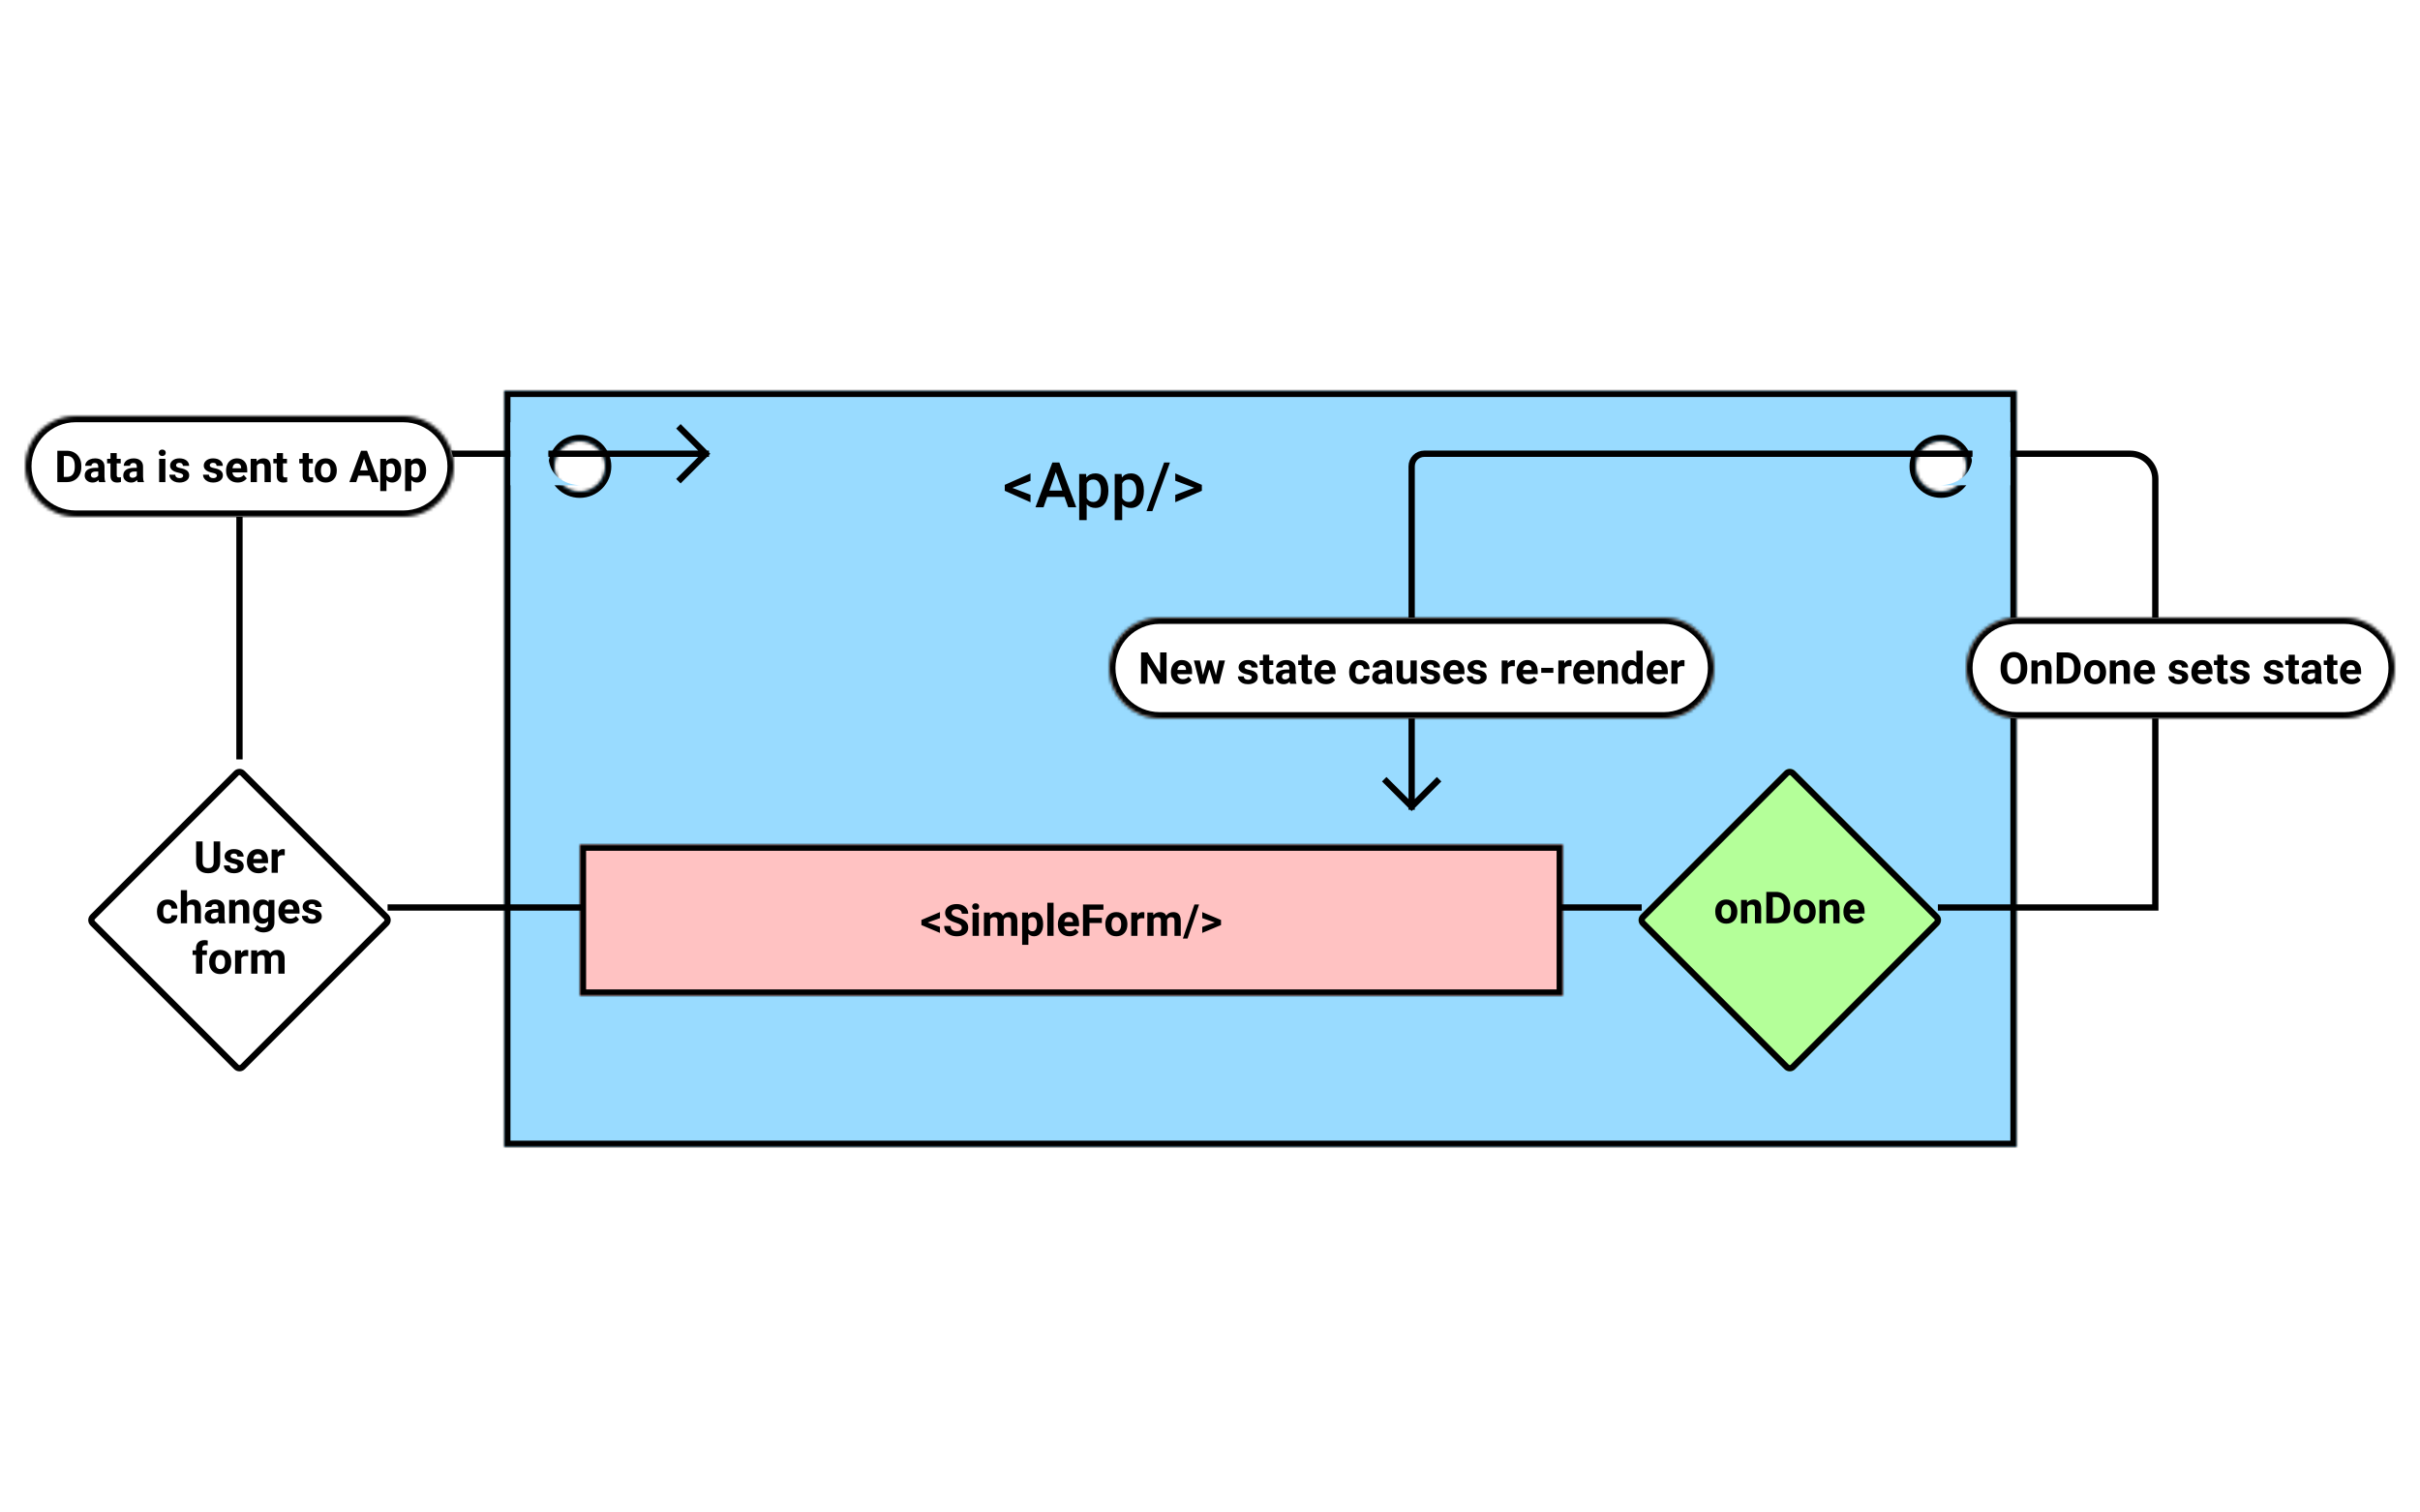 <svg width="768" height="480" viewBox="0 0 768 480" fill="none" xmlns="http://www.w3.org/2000/svg">
<g filter="url(#filter0_d)">
<mask id="path-1-inside-1" fill="white">
<path fill-rule="evenodd" clip-rule="evenodd" d="M640 120H160V360H640V120ZM192 144C192 148.418 188.418 152 184 152C179.582 152 176 148.418 176 144C176 139.582 179.582 136 184 136C188.418 136 192 139.582 192 144ZM624 144C624 148.418 620.418 152 616 152C611.582 152 608 148.418 608 144C608 139.582 611.582 136 616 136C620.418 136 624 139.582 624 144Z"/>
</mask>
<path fill-rule="evenodd" clip-rule="evenodd" d="M640 120H160V360H640V120ZM192 144C192 148.418 188.418 152 184 152C179.582 152 176 148.418 176 144C176 139.582 179.582 136 184 136C188.418 136 192 139.582 192 144ZM624 144C624 148.418 620.418 152 616 152C611.582 152 608 148.418 608 144C608 139.582 611.582 136 616 136C620.418 136 624 139.582 624 144Z" fill="#99DBFF"/>
<path d="M160 120V118H158V120H160ZM640 120H642V118H640V120ZM160 360H158V362H160V360ZM640 360V362H642V360H640ZM160 122H640V118H160V122ZM162 360V120H158V360H162ZM640 358H160V362H640V358ZM638 120V360H642V120H638ZM184 154C189.523 154 194 149.523 194 144H190C190 147.314 187.314 150 184 150V154ZM174 144C174 149.523 178.477 154 184 154V150C180.686 150 178 147.314 178 144H174ZM184 134C178.477 134 174 138.477 174 144H178C178 140.686 180.686 138 184 138V134ZM194 144C194 138.477 189.523 134 184 134V138C187.314 138 190 140.686 190 144H194ZM616 154C621.523 154 626 149.523 626 144H622C622 147.314 619.314 150 616 150V154ZM606 144C606 149.523 610.477 154 616 154V150C612.686 150 610 147.314 610 144H606ZM616 134C610.477 134 606 138.477 606 144H610C610 140.686 612.686 138 616 138V134ZM626 144C626 138.477 621.523 134 616 134V138C619.314 138 622 140.686 622 144H626Z" fill="black" mask="url(#path-1-inside-1)"/>
<path d="M321.279 150.838L327.041 153.025V155.398L318.867 151.756V149.871L327.041 146.238V148.611L321.279 150.838ZM337.832 153.689H332.324L331.172 157H328.604L333.975 142.781H336.191L341.572 157H338.994L337.832 153.689ZM333.018 151.697H337.139L335.078 145.799L333.018 151.697ZM351.748 151.824C351.748 153.458 351.377 154.764 350.635 155.74C349.893 156.71 348.896 157.195 347.646 157.195C346.488 157.195 345.56 156.814 344.863 156.053V161.062H342.49V146.434H344.678L344.775 147.508C345.472 146.661 346.419 146.238 347.617 146.238C348.906 146.238 349.915 146.72 350.645 147.684C351.38 148.641 351.748 149.972 351.748 151.678V151.824ZM349.385 151.619C349.385 150.564 349.173 149.728 348.75 149.109C348.333 148.491 347.734 148.182 346.953 148.182C345.983 148.182 345.286 148.582 344.863 149.383V154.07C345.293 154.891 345.996 155.301 346.973 155.301C347.728 155.301 348.317 154.998 348.74 154.393C349.17 153.781 349.385 152.856 349.385 151.619ZM363.018 151.824C363.018 153.458 362.646 154.764 361.904 155.74C361.162 156.71 360.166 157.195 358.916 157.195C357.757 157.195 356.829 156.814 356.133 156.053V161.062H353.76V146.434H355.947L356.045 147.508C356.742 146.661 357.689 146.238 358.887 146.238C360.176 146.238 361.185 146.72 361.914 147.684C362.65 148.641 363.018 149.972 363.018 151.678V151.824ZM360.654 151.619C360.654 150.564 360.443 149.728 360.02 149.109C359.603 148.491 359.004 148.182 358.223 148.182C357.253 148.182 356.556 148.582 356.133 149.383V154.07C356.562 154.891 357.266 155.301 358.242 155.301C358.997 155.301 359.587 154.998 360.01 154.393C360.439 153.781 360.654 152.856 360.654 151.619ZM365.703 158.221H363.838L369.434 142.781H371.299L365.703 158.221ZM379.014 150.789L372.979 148.572V146.238L381.416 149.871V151.756L372.979 155.389V153.055L379.014 150.789Z" fill="black"/>
</g>
<g filter="url(#filter1_d)">
<path d="M77.707 240.707L123.293 286.293C123.746 286.746 124 287.36 124 288C124 288.64 123.746 289.254 123.293 289.707L77.707 335.293C77.254 335.746 76.64 336 76 336C75.36 336 74.746 335.746 74.293 335.293L28.707 289.707C28.254 289.254 28 288.64 28 288C28 287.36 28.254 286.746 28.707 286.293L74.293 240.707C74.746 240.254 75.36 240 76 240C76.64 240 77.254 240.254 77.707 240.707Z" fill="white"/>
<path d="M77 241.414L122.586 287C122.851 287.265 123 287.625 123 288C123 288.375 122.851 288.735 122.586 289L77 334.586C76.735 334.851 76.375 335 76 335C75.625 335 75.265 334.851 75 334.586L29.414 289C29.149 288.735 29 288.375 29 288C29 287.625 29.149 287.265 29.414 287L75 241.414C75.265 241.149 75.625 241 76 241C76.375 241 76.735 241.149 77 241.414Z" stroke="black" stroke-width="2"/>
</g>
<path d="M69.868 267.047V273.603C69.868 274.692 69.526 275.553 68.843 276.187C68.164 276.82 67.234 277.137 66.054 277.137C64.892 277.137 63.969 276.829 63.285 276.214C62.602 275.599 62.253 274.753 62.239 273.678V267.047H64.29V273.616C64.29 274.268 64.445 274.744 64.755 275.045C65.069 275.341 65.502 275.489 66.054 275.489C67.207 275.489 67.792 274.883 67.811 273.671V267.047H69.868ZM75.426 274.956C75.426 274.715 75.305 274.525 75.064 274.389C74.826 274.247 74.444 274.122 73.915 274.013C72.156 273.644 71.276 272.896 71.276 271.771C71.276 271.114 71.547 270.567 72.09 270.13C72.637 269.688 73.35 269.467 74.23 269.467C75.168 269.467 75.918 269.688 76.478 270.13C77.044 270.572 77.326 271.146 77.326 271.853H75.351C75.351 271.57 75.259 271.338 75.077 271.155C74.895 270.968 74.61 270.875 74.223 270.875C73.89 270.875 73.632 270.95 73.45 271.101C73.268 271.251 73.177 271.442 73.177 271.675C73.177 271.894 73.279 272.071 73.484 272.208C73.694 272.34 74.045 272.456 74.537 272.557C75.029 272.652 75.444 272.762 75.781 272.885C76.825 273.268 77.347 273.931 77.347 274.874C77.347 275.549 77.057 276.095 76.478 276.515C75.9 276.929 75.152 277.137 74.236 277.137C73.617 277.137 73.065 277.027 72.582 276.809C72.103 276.585 71.728 276.282 71.454 275.899C71.181 275.512 71.044 275.095 71.044 274.648H72.917C72.935 274.999 73.065 275.268 73.307 275.455C73.548 275.642 73.872 275.735 74.277 275.735C74.656 275.735 74.94 275.665 75.132 275.523C75.328 275.378 75.426 275.188 75.426 274.956ZM82.029 277.137C80.945 277.137 80.061 276.804 79.377 276.139C78.698 275.473 78.358 274.587 78.358 273.479V273.288C78.358 272.545 78.502 271.882 78.789 271.299C79.076 270.711 79.482 270.26 80.006 269.945C80.534 269.626 81.136 269.467 81.811 269.467C82.822 269.467 83.618 269.786 84.196 270.424C84.78 271.062 85.071 271.966 85.071 273.138V273.944H80.361C80.425 274.427 80.617 274.815 80.936 275.106C81.259 275.398 81.667 275.544 82.159 275.544C82.92 275.544 83.515 275.268 83.943 274.717L84.914 275.804C84.618 276.223 84.217 276.551 83.711 276.788C83.205 277.021 82.644 277.137 82.029 277.137ZM81.804 271.066C81.412 271.066 81.093 271.199 80.847 271.463C80.605 271.727 80.45 272.105 80.382 272.598H83.13V272.44C83.121 272.003 83.002 271.666 82.774 271.429C82.546 271.187 82.223 271.066 81.804 271.066ZM90.356 271.456C90.087 271.42 89.85 271.401 89.644 271.401C88.897 271.401 88.407 271.654 88.175 272.16V277H86.199V269.604H88.065L88.12 270.485C88.517 269.806 89.066 269.467 89.768 269.467C89.986 269.467 90.191 269.496 90.383 269.556L90.356 271.456ZM53.202 291.544C53.567 291.544 53.863 291.444 54.091 291.243C54.319 291.043 54.437 290.776 54.446 290.443H56.299C56.294 290.945 56.158 291.405 55.889 291.824C55.62 292.239 55.251 292.562 54.781 292.795C54.316 293.023 53.801 293.137 53.236 293.137C52.179 293.137 51.345 292.802 50.734 292.132C50.124 291.457 49.818 290.528 49.818 289.343V289.213C49.818 288.074 50.121 287.164 50.727 286.485C51.334 285.806 52.165 285.467 53.223 285.467C54.148 285.467 54.888 285.731 55.444 286.26C56.005 286.784 56.29 287.483 56.299 288.358H54.446C54.437 287.976 54.319 287.666 54.091 287.429C53.863 287.187 53.562 287.066 53.188 287.066C52.728 287.066 52.38 287.235 52.143 287.572C51.91 287.905 51.794 288.447 51.794 289.199V289.404C51.794 290.165 51.91 290.712 52.143 291.045C52.375 291.378 52.728 291.544 53.202 291.544ZM59.355 286.41C59.879 285.781 60.537 285.467 61.33 285.467C62.934 285.467 63.748 286.399 63.77 288.263V293H61.795V288.317C61.795 287.894 61.704 287.581 61.522 287.381C61.339 287.176 61.036 287.073 60.612 287.073C60.033 287.073 59.614 287.297 59.355 287.743V293H57.379V282.5H59.355V286.41ZM69.547 293C69.456 292.822 69.39 292.601 69.349 292.337C68.87 292.87 68.248 293.137 67.482 293.137C66.758 293.137 66.156 292.927 65.678 292.508C65.204 292.089 64.967 291.56 64.967 290.922C64.967 290.138 65.256 289.536 65.835 289.117C66.418 288.698 67.259 288.486 68.357 288.481H69.267V288.058C69.267 287.716 69.178 287.442 69 287.237C68.827 287.032 68.551 286.93 68.173 286.93C67.84 286.93 67.578 287.009 67.387 287.169C67.2 287.328 67.106 287.547 67.106 287.825H65.131C65.131 287.397 65.263 287 65.527 286.636C65.792 286.271 66.165 285.986 66.648 285.781C67.132 285.572 67.674 285.467 68.275 285.467C69.187 285.467 69.909 285.697 70.442 286.157C70.98 286.613 71.249 287.256 71.249 288.085V291.291C71.254 291.993 71.352 292.524 71.543 292.884V293H69.547ZM67.913 291.626C68.205 291.626 68.474 291.562 68.72 291.435C68.966 291.302 69.148 291.127 69.267 290.908V289.637H68.528C67.539 289.637 67.013 289.979 66.949 290.662L66.942 290.778C66.942 291.024 67.029 291.227 67.202 291.387C67.375 291.546 67.612 291.626 67.913 291.626ZM74.585 285.604L74.647 286.458C75.175 285.797 75.884 285.467 76.772 285.467C77.556 285.467 78.14 285.697 78.522 286.157C78.905 286.618 79.101 287.306 79.11 288.222V293H77.135V288.27C77.135 287.85 77.044 287.547 76.861 287.36C76.679 287.169 76.376 287.073 75.952 287.073C75.396 287.073 74.979 287.31 74.701 287.784V293H72.726V285.604H74.585ZM80.327 289.247C80.327 288.112 80.596 287.199 81.134 286.506C81.676 285.813 82.405 285.467 83.321 285.467C84.132 285.467 84.764 285.745 85.215 286.301L85.297 285.604H87.088V292.754C87.088 293.401 86.94 293.964 86.644 294.442C86.352 294.921 85.939 295.285 85.406 295.536C84.873 295.787 84.249 295.912 83.533 295.912C82.991 295.912 82.462 295.803 81.947 295.584C81.432 295.37 81.043 295.092 80.778 294.75L81.653 293.547C82.145 294.098 82.743 294.374 83.444 294.374C83.968 294.374 84.376 294.233 84.668 293.95C84.96 293.672 85.106 293.276 85.106 292.761V292.364C84.65 292.879 84.05 293.137 83.308 293.137C82.419 293.137 81.699 292.79 81.147 292.098C80.601 291.4 80.327 290.478 80.327 289.329V289.247ZM82.303 289.391C82.303 290.061 82.437 290.587 82.706 290.97C82.975 291.348 83.344 291.537 83.814 291.537C84.415 291.537 84.846 291.312 85.106 290.86V287.75C84.841 287.299 84.415 287.073 83.827 287.073C83.353 287.073 82.98 287.267 82.706 287.654C82.437 288.042 82.303 288.62 82.303 289.391ZM92.017 293.137C90.932 293.137 90.048 292.804 89.364 292.139C88.685 291.473 88.346 290.587 88.346 289.479V289.288C88.346 288.545 88.489 287.882 88.776 287.299C89.064 286.711 89.469 286.26 89.993 285.945C90.522 285.626 91.123 285.467 91.798 285.467C92.81 285.467 93.605 285.786 94.184 286.424C94.767 287.062 95.059 287.966 95.059 289.138V289.944H90.349C90.412 290.427 90.604 290.815 90.923 291.106C91.246 291.398 91.654 291.544 92.147 291.544C92.907 291.544 93.502 291.268 93.931 290.717L94.901 291.804C94.605 292.223 94.204 292.551 93.698 292.788C93.192 293.021 92.632 293.137 92.017 293.137ZM91.791 287.066C91.399 287.066 91.08 287.199 90.834 287.463C90.592 287.727 90.438 288.105 90.369 288.598H93.117V288.44C93.108 288.003 92.99 287.666 92.762 287.429C92.534 287.187 92.21 287.066 91.791 287.066ZM100.192 290.956C100.192 290.715 100.072 290.525 99.83 290.389C99.593 290.247 99.21 290.122 98.682 290.013C96.922 289.644 96.043 288.896 96.043 287.771C96.043 287.114 96.314 286.567 96.856 286.13C97.403 285.688 98.117 285.467 98.996 285.467C99.935 285.467 100.685 285.688 101.245 286.13C101.81 286.572 102.093 287.146 102.093 287.853H100.117C100.117 287.57 100.026 287.338 99.844 287.155C99.662 286.968 99.377 286.875 98.989 286.875C98.657 286.875 98.399 286.95 98.217 287.101C98.034 287.251 97.943 287.442 97.943 287.675C97.943 287.894 98.046 288.071 98.251 288.208C98.461 288.34 98.811 288.456 99.304 288.557C99.796 288.652 100.211 288.762 100.548 288.885C101.591 289.268 102.113 289.931 102.113 290.874C102.113 291.549 101.824 292.095 101.245 292.515C100.666 292.929 99.919 293.137 99.003 293.137C98.383 293.137 97.832 293.027 97.349 292.809C96.87 292.585 96.494 292.282 96.221 291.899C95.947 291.512 95.811 291.095 95.811 290.648H97.684C97.702 290.999 97.832 291.268 98.073 291.455C98.315 291.642 98.638 291.735 99.044 291.735C99.422 291.735 99.707 291.665 99.898 291.523C100.094 291.378 100.192 291.188 100.192 290.956ZM62.212 309V303.053H61.111V301.604H62.212V300.975C62.212 300.145 62.449 299.503 62.923 299.047C63.401 298.587 64.069 298.356 64.926 298.356C65.199 298.356 65.534 298.402 65.931 298.493L65.91 300.024C65.746 299.983 65.546 299.963 65.309 299.963C64.566 299.963 64.194 300.312 64.194 301.009V301.604H65.664V303.053H64.194V309H62.212ZM66.382 305.233C66.382 304.5 66.523 303.846 66.806 303.271C67.088 302.697 67.494 302.253 68.022 301.938C68.556 301.624 69.173 301.467 69.875 301.467C70.873 301.467 71.686 301.772 72.315 302.383C72.949 302.993 73.302 303.823 73.375 304.871L73.389 305.377C73.389 306.512 73.072 307.423 72.439 308.111C71.805 308.795 70.955 309.137 69.889 309.137C68.822 309.137 67.97 308.795 67.332 308.111C66.699 307.428 66.382 306.498 66.382 305.322V305.233ZM68.357 305.377C68.357 306.079 68.49 306.617 68.754 306.99C69.018 307.359 69.397 307.544 69.889 307.544C70.367 307.544 70.741 307.362 71.01 306.997C71.279 306.628 71.413 306.04 71.413 305.233C71.413 304.545 71.279 304.012 71.01 303.634C70.741 303.256 70.363 303.066 69.875 303.066C69.392 303.066 69.018 303.256 68.754 303.634C68.49 304.007 68.357 304.589 68.357 305.377ZM78.762 303.456C78.493 303.42 78.256 303.401 78.051 303.401C77.303 303.401 76.814 303.654 76.581 304.16V309H74.606V301.604H76.472L76.526 302.485C76.923 301.806 77.472 301.467 78.174 301.467C78.393 301.467 78.598 301.496 78.789 301.556L78.762 303.456ZM81.571 301.604L81.633 302.431C82.157 301.788 82.866 301.467 83.759 301.467C84.711 301.467 85.365 301.843 85.721 302.595C86.24 301.843 86.981 301.467 87.942 301.467C88.745 301.467 89.341 301.701 89.733 302.171C90.125 302.636 90.321 303.338 90.321 304.276V309H88.339V304.283C88.339 303.864 88.257 303.559 88.093 303.367C87.929 303.171 87.639 303.073 87.225 303.073C86.632 303.073 86.222 303.356 85.994 303.921L86.001 309H84.025V304.29C84.025 303.862 83.941 303.552 83.772 303.36C83.604 303.169 83.317 303.073 82.911 303.073C82.351 303.073 81.945 303.306 81.694 303.771V309H79.719V301.604H81.571Z" fill="black"/>
<g filter="url(#filter2_d)">
<path d="M569.707 240.707L615.293 286.293C615.746 286.746 616 287.36 616 288C616 288.64 615.746 289.254 615.293 289.707L569.707 335.293C569.254 335.746 568.64 336 568 336C567.36 336 566.746 335.746 566.293 335.293L520.707 289.707C520.254 289.254 520 288.64 520 288C520 287.36 520.254 286.746 520.707 286.293L566.293 240.707C566.746 240.254 567.36 240 568 240C568.64 240 569.254 240.254 569.707 240.707Z" fill="#B4FF99"/>
<path d="M569 241.414L614.586 287C614.851 287.265 615 287.625 615 288C615 288.375 614.851 288.735 614.586 289L569 334.586C568.735 334.851 568.375 335 568 335C567.625 335 567.265 334.851 567 334.586L521.414 289C521.149 288.735 521 288.375 521 288C521 287.625 521.149 287.265 521.414 287L567 241.414C567.265 241.149 567.625 241 568 241C568.375 241 568.735 241.149 569 241.414Z" stroke="black" stroke-width="2"/>
</g>
<path d="M544.348 289.233C544.348 288.5 544.489 287.846 544.771 287.271C545.054 286.697 545.46 286.253 545.988 285.938C546.521 285.624 547.139 285.467 547.841 285.467C548.839 285.467 549.652 285.772 550.281 286.383C550.915 286.993 551.268 287.823 551.341 288.871L551.354 289.377C551.354 290.512 551.038 291.423 550.404 292.111C549.771 292.795 548.921 293.137 547.854 293.137C546.788 293.137 545.936 292.795 545.298 292.111C544.664 291.428 544.348 290.498 544.348 289.322V289.233ZM546.323 289.377C546.323 290.079 546.455 290.617 546.72 290.99C546.984 291.359 547.362 291.544 547.854 291.544C548.333 291.544 548.707 291.362 548.976 290.997C549.244 290.628 549.379 290.04 549.379 289.233C549.379 288.545 549.244 288.012 548.976 287.634C548.707 287.256 548.328 287.066 547.841 287.066C547.358 287.066 546.984 287.256 546.72 287.634C546.455 288.007 546.323 288.589 546.323 289.377ZM554.39 285.604L554.451 286.458C554.98 285.797 555.688 285.467 556.577 285.467C557.361 285.467 557.944 285.697 558.327 286.157C558.71 286.618 558.906 287.306 558.915 288.222V293H556.939V288.27C556.939 287.85 556.848 287.547 556.666 287.36C556.484 287.169 556.181 287.073 555.757 287.073C555.201 287.073 554.784 287.31 554.506 287.784V293H552.53V285.604H554.39ZM560.549 293V283.047H563.611C564.486 283.047 565.268 283.245 565.956 283.642C566.649 284.034 567.189 284.594 567.576 285.323C567.964 286.048 568.157 286.873 568.157 287.798V288.256C568.157 289.181 567.966 290.004 567.583 290.724C567.205 291.444 566.669 292.002 565.977 292.398C565.284 292.795 564.502 292.995 563.632 293H560.549ZM562.6 284.708V291.353H563.591C564.393 291.353 565.006 291.09 565.43 290.566C565.854 290.042 566.07 289.293 566.079 288.317V287.791C566.079 286.779 565.869 286.014 565.45 285.494C565.031 284.97 564.418 284.708 563.611 284.708H562.6ZM569.217 289.233C569.217 288.5 569.358 287.846 569.641 287.271C569.923 286.697 570.329 286.253 570.857 285.938C571.391 285.624 572.008 285.467 572.71 285.467C573.708 285.467 574.521 285.772 575.15 286.383C575.784 286.993 576.137 287.823 576.21 288.871L576.224 289.377C576.224 290.512 575.907 291.423 575.273 292.111C574.64 292.795 573.79 293.137 572.724 293.137C571.657 293.137 570.805 292.795 570.167 292.111C569.534 291.428 569.217 290.498 569.217 289.322V289.233ZM571.192 289.377C571.192 290.079 571.325 290.617 571.589 290.99C571.853 291.359 572.231 291.544 572.724 291.544C573.202 291.544 573.576 291.362 573.845 290.997C574.114 290.628 574.248 290.04 574.248 289.233C574.248 288.545 574.114 288.012 573.845 287.634C573.576 287.256 573.198 287.066 572.71 287.066C572.227 287.066 571.853 287.256 571.589 287.634C571.325 288.007 571.192 288.589 571.192 289.377ZM579.259 285.604L579.32 286.458C579.849 285.797 580.558 285.467 581.446 285.467C582.23 285.467 582.813 285.697 583.196 286.157C583.579 286.618 583.775 287.306 583.784 288.222V293H581.809V288.27C581.809 287.85 581.717 287.547 581.535 287.36C581.353 287.169 581.05 287.073 580.626 287.073C580.07 287.073 579.653 287.31 579.375 287.784V293H577.399V285.604H579.259ZM588.692 293.137C587.608 293.137 586.724 292.804 586.04 292.139C585.361 291.473 585.021 290.587 585.021 289.479V289.288C585.021 288.545 585.165 287.882 585.452 287.299C585.739 286.711 586.145 286.26 586.669 285.945C587.198 285.626 587.799 285.467 588.474 285.467C589.485 285.467 590.281 285.786 590.859 286.424C591.443 287.062 591.734 287.966 591.734 289.138V289.944H587.024C587.088 290.427 587.28 290.815 587.599 291.106C587.922 291.398 588.33 291.544 588.822 291.544C589.583 291.544 590.178 291.268 590.606 290.717L591.577 291.804C591.281 292.223 590.88 292.551 590.374 292.788C589.868 293.021 589.308 293.137 588.692 293.137ZM588.467 287.066C588.075 287.066 587.756 287.199 587.51 287.463C587.268 287.727 587.113 288.105 587.045 288.598H589.793V288.44C589.784 288.003 589.665 287.666 589.437 287.429C589.21 287.187 588.886 287.066 588.467 287.066Z" fill="black"/>
<path d="M76 240V152C76 147.582 79.582 144 84 144H224M224 144L216 136M224 144L216 152" stroke="black" stroke-width="2" stroke-linecap="square"/>
<path d="M448 256V148C448 145.791 449.791 144 452 144H676C680.418 144 684 147.582 684 152V288H616M448 256L440 248M448 256L456 248" stroke="black" stroke-width="2" stroke-linecap="square"/>
<g filter="url(#filter3_d)">
<mask id="path-12-inside-2" fill="white">
<path d="M184 264H496V312H184V264Z"/>
</mask>
<path d="M184 264H496V312H184V264Z" fill="#FFC2C2"/>
<path d="M184 264V262H182V264H184ZM496 264H498V262H496V264ZM496 312V314H498V312H496ZM184 312H182V314H184V312ZM184 266H496V262H184V266ZM494 264V312H498V264H494ZM496 310H184V314H496V310ZM186 312V264H182V312H186Z" fill="black" mask="url(#path-12-inside-2)"/>
<path d="M294.404 288.775L298.301 290.149V292.063L292.415 289.568V287.955L298.301 285.46V287.374L294.404 288.775ZM305.219 290.389C305.219 290.001 305.082 289.705 304.809 289.5C304.535 289.29 304.043 289.072 303.332 288.844C302.621 288.611 302.058 288.383 301.644 288.16C300.513 287.549 299.948 286.727 299.948 285.692C299.948 285.155 300.099 284.676 300.399 284.257C300.705 283.833 301.14 283.503 301.705 283.266C302.275 283.029 302.913 282.91 303.619 282.91C304.33 282.91 304.964 283.04 305.52 283.3C306.076 283.555 306.506 283.917 306.812 284.387C307.121 284.856 307.276 285.389 307.276 285.986H305.226C305.226 285.531 305.082 285.177 304.795 284.927C304.508 284.672 304.104 284.544 303.585 284.544C303.084 284.544 302.694 284.651 302.416 284.865C302.138 285.075 301.999 285.353 301.999 285.699C301.999 286.023 302.161 286.294 302.484 286.513C302.812 286.731 303.293 286.937 303.927 287.128C305.093 287.479 305.943 287.914 306.477 288.434C307.01 288.953 307.276 289.6 307.276 290.375C307.276 291.236 306.951 291.913 306.299 292.405C305.647 292.893 304.77 293.137 303.667 293.137C302.901 293.137 302.204 292.998 301.575 292.72C300.946 292.437 300.465 292.052 300.133 291.564C299.805 291.077 299.641 290.512 299.641 289.869H301.698C301.698 290.967 302.354 291.517 303.667 291.517C304.155 291.517 304.535 291.419 304.809 291.223C305.082 291.022 305.219 290.744 305.219 290.389ZM310.626 293H308.644V285.604H310.626V293ZM308.527 283.689C308.527 283.393 308.625 283.149 308.821 282.958C309.022 282.767 309.293 282.671 309.635 282.671C309.972 282.671 310.241 282.767 310.441 282.958C310.642 283.149 310.742 283.393 310.742 283.689C310.742 283.99 310.64 284.236 310.435 284.428C310.234 284.619 309.967 284.715 309.635 284.715C309.302 284.715 309.033 284.619 308.828 284.428C308.628 284.236 308.527 283.99 308.527 283.689ZM314.112 285.604L314.174 286.431C314.698 285.788 315.407 285.467 316.3 285.467C317.252 285.467 317.906 285.843 318.262 286.595C318.781 285.843 319.522 285.467 320.483 285.467C321.285 285.467 321.882 285.701 322.274 286.171C322.666 286.636 322.862 287.338 322.862 288.276V293H320.88V288.283C320.88 287.864 320.798 287.559 320.634 287.367C320.47 287.171 320.18 287.073 319.766 287.073C319.173 287.073 318.763 287.356 318.535 287.921L318.542 293H316.566V288.29C316.566 287.862 316.482 287.552 316.313 287.36C316.145 287.169 315.858 287.073 315.452 287.073C314.892 287.073 314.486 287.306 314.235 287.771V293H312.26V285.604H314.112ZM331.045 289.37C331.045 290.509 330.785 291.423 330.266 292.111C329.751 292.795 329.053 293.137 328.174 293.137C327.426 293.137 326.823 292.877 326.362 292.357V295.844H324.387V285.604H326.219L326.287 286.328C326.766 285.754 327.39 285.467 328.16 285.467C329.072 285.467 329.78 285.804 330.286 286.479C330.792 287.153 331.045 288.083 331.045 289.268V289.37ZM329.069 289.227C329.069 288.538 328.946 288.007 328.7 287.634C328.459 287.26 328.105 287.073 327.641 287.073C327.021 287.073 326.595 287.31 326.362 287.784V290.812C326.604 291.3 327.035 291.544 327.654 291.544C328.598 291.544 329.069 290.771 329.069 289.227ZM334.36 293H332.378V282.5H334.36V293ZM339.398 293.137C338.314 293.137 337.43 292.804 336.746 292.139C336.067 291.473 335.728 290.587 335.728 289.479V289.288C335.728 288.545 335.871 287.882 336.158 287.299C336.445 286.711 336.851 286.26 337.375 285.945C337.904 285.626 338.505 285.467 339.18 285.467C340.191 285.467 340.987 285.786 341.565 286.424C342.149 287.062 342.44 287.966 342.44 289.138V289.944H337.73C337.794 290.427 337.986 290.815 338.305 291.106C338.628 291.398 339.036 291.544 339.528 291.544C340.289 291.544 340.884 291.268 341.312 290.717L342.283 291.804C341.987 292.223 341.586 292.551 341.08 292.788C340.574 293.021 340.014 293.137 339.398 293.137ZM339.173 287.066C338.781 287.066 338.462 287.199 338.216 287.463C337.974 287.727 337.819 288.105 337.751 288.598H340.499V288.44C340.49 288.003 340.371 287.666 340.144 287.429C339.916 287.187 339.592 287.066 339.173 287.066ZM349.687 288.933H345.749V293H343.698V283.047H350.179V284.708H345.749V287.278H349.687V288.933ZM350.78 289.233C350.78 288.5 350.922 287.846 351.204 287.271C351.487 286.697 351.892 286.253 352.421 285.938C352.954 285.624 353.572 285.467 354.273 285.467C355.271 285.467 356.085 285.772 356.714 286.383C357.347 286.993 357.701 287.823 357.773 288.871L357.787 289.377C357.787 290.512 357.47 291.423 356.837 292.111C356.203 292.795 355.354 293.137 354.287 293.137C353.221 293.137 352.368 292.795 351.73 292.111C351.097 291.428 350.78 290.498 350.78 289.322V289.233ZM352.756 289.377C352.756 290.079 352.888 290.617 353.152 290.99C353.417 291.359 353.795 291.544 354.287 291.544C354.766 291.544 355.139 291.362 355.408 290.997C355.677 290.628 355.812 290.04 355.812 289.233C355.812 288.545 355.677 288.012 355.408 287.634C355.139 287.256 354.761 287.066 354.273 287.066C353.79 287.066 353.417 287.256 353.152 287.634C352.888 288.007 352.756 288.589 352.756 289.377ZM363.16 287.456C362.891 287.42 362.654 287.401 362.449 287.401C361.702 287.401 361.212 287.654 360.979 288.16V293H359.004V285.604H360.87L360.925 286.485C361.321 285.806 361.87 285.467 362.572 285.467C362.791 285.467 362.996 285.496 363.188 285.556L363.16 287.456ZM365.97 285.604L366.031 286.431C366.555 285.788 367.264 285.467 368.157 285.467C369.11 285.467 369.764 285.843 370.119 286.595C370.639 285.843 371.379 285.467 372.341 285.467C373.143 285.467 373.74 285.701 374.132 286.171C374.524 286.636 374.72 287.338 374.72 288.276V293H372.737V288.283C372.737 287.864 372.655 287.559 372.491 287.367C372.327 287.171 372.038 287.073 371.623 287.073C371.031 287.073 370.62 287.356 370.393 287.921L370.399 293H368.424V288.29C368.424 287.862 368.34 287.552 368.171 287.36C368.002 287.169 367.715 287.073 367.31 287.073C366.749 287.073 366.343 287.306 366.093 287.771V293H364.117V285.604H365.97ZM376.866 293.854H375.396L379.061 283.047H380.53L376.866 293.854ZM385.514 288.755L381.542 287.367V285.467L387.496 287.962V289.568L381.542 292.07V290.163L385.514 288.755Z" fill="black"/>
</g>
<path d="M520 288H496" stroke="black" stroke-width="2" stroke-linecap="square"/>
<path d="M124 288H184" stroke="black" stroke-width="2" stroke-linecap="square"/>
<path d="M184 134H162V154H184C184 154 174 154 174 144C174 134 184 134 184 134Z" fill="#99DBFF"/>
<path d="M616 154H638V134H616C616 134 626 134 626 144C626 154 616 154 616 154Z" fill="#99DBFF"/>
<g filter="url(#filter4_d)">
<mask id="path-19-inside-3" fill="white">
<path d="M624 208C624 216.837 631.163 224 640 224H744C752.837 224 760 216.837 760 208C760 199.163 752.837 192 744 192H640C631.163 192 624 199.163 624 208Z"/>
</mask>
<path d="M624 208C624 216.837 631.163 224 640 224H744C752.837 224 760 216.837 760 208C760 199.163 752.837 192 744 192H640C631.163 192 624 199.163 624 208Z" fill="white"/>
<path d="M640 222H744V226H640V222ZM744 194H640V190H744V194ZM640 194C632.268 194 626 200.268 626 208H622C622 198.059 630.059 190 640 190V194ZM758 208C758 200.268 751.732 194 744 194V190C753.941 190 762 198.059 762 208H758ZM744 222C751.732 222 758 215.732 758 208H762C762 217.941 753.941 226 744 226V222ZM640 226C630.059 226 622 217.941 622 208H626C626 215.732 632.268 222 640 222V226Z" fill="black" mask="url(#path-19-inside-3)"/>
<path d="M643.369 208.249C643.369 209.229 643.196 210.088 642.85 210.826C642.503 211.564 642.007 212.134 641.359 212.535C640.717 212.936 639.979 213.137 639.145 213.137C638.32 213.137 637.584 212.938 636.937 212.542C636.289 212.146 635.788 211.58 635.433 210.847C635.077 210.108 634.897 209.261 634.893 208.304V207.812C634.893 206.832 635.068 205.97 635.419 205.228C635.774 204.48 636.273 203.908 636.916 203.512C637.563 203.111 638.301 202.91 639.131 202.91C639.96 202.91 640.696 203.111 641.339 203.512C641.986 203.908 642.485 204.48 642.836 205.228C643.191 205.97 643.369 206.829 643.369 207.805V208.249ZM641.291 207.798C641.291 206.754 641.104 205.961 640.73 205.419C640.357 204.877 639.824 204.605 639.131 204.605C638.443 204.605 637.912 204.874 637.538 205.412C637.164 205.945 636.975 206.729 636.971 207.764V208.249C636.971 209.265 637.158 210.054 637.531 210.614C637.905 211.175 638.443 211.455 639.145 211.455C639.833 211.455 640.361 211.186 640.73 210.648C641.1 210.106 641.286 209.318 641.291 208.283V207.798ZM646.548 205.604L646.609 206.458C647.138 205.797 647.847 205.467 648.735 205.467C649.519 205.467 650.103 205.697 650.485 206.157C650.868 206.618 651.064 207.306 651.073 208.222V213H649.098V208.27C649.098 207.85 649.007 207.547 648.824 207.36C648.642 207.169 648.339 207.073 647.915 207.073C647.359 207.073 646.942 207.31 646.664 207.784V213H644.688V205.604H646.548ZM652.707 213V203.047H655.77C656.645 203.047 657.426 203.245 658.114 203.642C658.807 204.034 659.347 204.594 659.734 205.323C660.122 206.048 660.315 206.873 660.315 207.798V208.256C660.315 209.181 660.124 210.004 659.741 210.724C659.363 211.444 658.827 212.002 658.135 212.398C657.442 212.795 656.66 212.995 655.79 213H652.707ZM654.758 204.708V211.353H655.749C656.551 211.353 657.164 211.09 657.588 210.566C658.012 210.042 658.228 209.293 658.237 208.317V207.791C658.237 206.779 658.028 206.014 657.608 205.494C657.189 204.97 656.576 204.708 655.77 204.708H654.758ZM661.375 209.233C661.375 208.5 661.516 207.846 661.799 207.271C662.081 206.697 662.487 206.253 663.016 205.938C663.549 205.624 664.166 205.467 664.868 205.467C665.866 205.467 666.68 205.772 667.309 206.383C667.942 206.993 668.295 207.823 668.368 208.871L668.382 209.377C668.382 210.512 668.065 211.423 667.432 212.111C666.798 212.795 665.948 213.137 664.882 213.137C663.815 213.137 662.963 212.795 662.325 212.111C661.692 211.428 661.375 210.498 661.375 209.322V209.233ZM663.351 209.377C663.351 210.079 663.483 210.617 663.747 210.99C664.011 211.359 664.39 211.544 664.882 211.544C665.36 211.544 665.734 211.362 666.003 210.997C666.272 210.628 666.406 210.04 666.406 209.233C666.406 208.545 666.272 208.012 666.003 207.634C665.734 207.256 665.356 207.066 664.868 207.066C664.385 207.066 664.011 207.256 663.747 207.634C663.483 208.007 663.351 208.589 663.351 209.377ZM671.417 205.604L671.479 206.458C672.007 205.797 672.716 205.467 673.604 205.467C674.388 205.467 674.972 205.697 675.354 206.157C675.737 206.618 675.933 207.306 675.942 208.222V213H673.967V208.27C673.967 207.85 673.876 207.547 673.693 207.36C673.511 207.169 673.208 207.073 672.784 207.073C672.228 207.073 671.811 207.31 671.533 207.784V213H669.558V205.604H671.417ZM680.851 213.137C679.766 213.137 678.882 212.804 678.198 212.139C677.519 211.473 677.18 210.587 677.18 209.479V209.288C677.18 208.545 677.323 207.882 677.61 207.299C677.897 206.711 678.303 206.26 678.827 205.945C679.356 205.626 679.957 205.467 680.632 205.467C681.644 205.467 682.439 205.786 683.018 206.424C683.601 207.062 683.893 207.966 683.893 209.138V209.944H679.183C679.246 210.427 679.438 210.815 679.757 211.106C680.08 211.398 680.488 211.544 680.98 211.544C681.742 211.544 682.336 211.268 682.765 210.717L683.735 211.804C683.439 212.223 683.038 212.551 682.532 212.788C682.026 213.021 681.466 213.137 680.851 213.137ZM680.625 207.066C680.233 207.066 679.914 207.199 679.668 207.463C679.426 207.727 679.271 208.105 679.203 208.598H681.951V208.44C681.942 208.003 681.824 207.666 681.596 207.429C681.368 207.187 681.044 207.066 680.625 207.066ZM692.513 210.956C692.513 210.715 692.392 210.525 692.15 210.389C691.913 210.247 691.531 210.122 691.002 210.013C689.243 209.644 688.363 208.896 688.363 207.771C688.363 207.114 688.634 206.567 689.177 206.13C689.724 205.688 690.437 205.467 691.316 205.467C692.255 205.467 693.005 205.688 693.565 206.13C694.131 206.572 694.413 207.146 694.413 207.853H692.438C692.438 207.57 692.346 207.338 692.164 207.155C691.982 206.968 691.697 206.875 691.31 206.875C690.977 206.875 690.719 206.95 690.537 207.101C690.355 207.251 690.264 207.442 690.264 207.675C690.264 207.894 690.366 208.071 690.571 208.208C690.781 208.34 691.132 208.456 691.624 208.557C692.116 208.652 692.531 208.762 692.868 208.885C693.912 209.268 694.434 209.931 694.434 210.874C694.434 211.549 694.144 212.095 693.565 212.515C692.987 212.929 692.239 213.137 691.323 213.137C690.703 213.137 690.152 213.027 689.669 212.809C689.19 212.585 688.814 212.282 688.541 211.899C688.268 211.512 688.131 211.095 688.131 210.648H690.004C690.022 210.999 690.152 211.268 690.394 211.455C690.635 211.642 690.959 211.735 691.364 211.735C691.743 211.735 692.027 211.665 692.219 211.523C692.415 211.378 692.513 211.188 692.513 210.956ZM699.116 213.137C698.032 213.137 697.147 212.804 696.464 212.139C695.785 211.473 695.445 210.587 695.445 209.479V209.288C695.445 208.545 695.589 207.882 695.876 207.299C696.163 206.711 696.569 206.26 697.093 205.945C697.621 205.626 698.223 205.467 698.897 205.467C699.909 205.467 700.704 205.786 701.283 206.424C701.867 207.062 702.158 207.966 702.158 209.138V209.944H697.448C697.512 210.427 697.703 210.815 698.022 211.106C698.346 211.398 698.754 211.544 699.246 211.544C700.007 211.544 700.602 211.268 701.03 210.717L702.001 211.804C701.705 212.223 701.304 212.551 700.798 212.788C700.292 213.021 699.731 213.137 699.116 213.137ZM698.891 207.066C698.499 207.066 698.18 207.199 697.934 207.463C697.692 207.727 697.537 208.105 697.469 208.598H700.217V208.44C700.208 208.003 700.089 207.666 699.861 207.429C699.633 207.187 699.31 207.066 698.891 207.066ZM705.651 203.785V205.604H706.916V207.053H705.651V210.744C705.651 211.018 705.704 211.214 705.809 211.332C705.913 211.451 706.114 211.51 706.41 211.51C706.629 211.51 706.823 211.494 706.991 211.462V212.959C706.604 213.077 706.205 213.137 705.795 213.137C704.41 213.137 703.703 212.437 703.676 211.038V207.053H702.596V205.604H703.676V203.785H705.651ZM712.022 210.956C712.022 210.715 711.902 210.525 711.66 210.389C711.423 210.247 711.04 210.122 710.512 210.013C708.753 209.644 707.873 208.896 707.873 207.771C707.873 207.114 708.144 206.567 708.687 206.13C709.233 205.688 709.947 205.467 710.826 205.467C711.765 205.467 712.515 205.688 713.075 206.13C713.64 206.572 713.923 207.146 713.923 207.853H711.947C711.947 207.57 711.856 207.338 711.674 207.155C711.492 206.968 711.207 206.875 710.819 206.875C710.487 206.875 710.229 206.95 710.047 207.101C709.865 207.251 709.773 207.442 709.773 207.675C709.773 207.894 709.876 208.071 710.081 208.208C710.291 208.34 710.642 208.456 711.134 208.557C711.626 208.652 712.041 208.762 712.378 208.885C713.422 209.268 713.943 209.931 713.943 210.874C713.943 211.549 713.654 212.095 713.075 212.515C712.496 212.929 711.749 213.137 710.833 213.137C710.213 213.137 709.662 213.027 709.179 212.809C708.7 212.585 708.324 212.282 708.051 211.899C707.777 211.512 707.641 211.095 707.641 210.648H709.514C709.532 210.999 709.662 211.268 709.903 211.455C710.145 211.642 710.468 211.735 710.874 211.735C711.252 211.735 711.537 211.665 711.729 211.523C711.924 211.378 712.022 211.188 712.022 210.956ZM722.714 210.956C722.714 210.715 722.593 210.525 722.352 210.389C722.115 210.247 721.732 210.122 721.203 210.013C719.444 209.644 718.564 208.896 718.564 207.771C718.564 207.114 718.836 206.567 719.378 206.13C719.925 205.688 720.638 205.467 721.518 205.467C722.456 205.467 723.206 205.688 723.767 206.13C724.332 206.572 724.614 207.146 724.614 207.853H722.639C722.639 207.57 722.548 207.338 722.365 207.155C722.183 206.968 721.898 206.875 721.511 206.875C721.178 206.875 720.921 206.95 720.738 207.101C720.556 207.251 720.465 207.442 720.465 207.675C720.465 207.894 720.567 208.071 720.772 208.208C720.982 208.34 721.333 208.456 721.825 208.557C722.317 208.652 722.732 208.762 723.069 208.885C724.113 209.268 724.635 209.931 724.635 210.874C724.635 211.549 724.345 212.095 723.767 212.515C723.188 212.929 722.44 213.137 721.524 213.137C720.905 213.137 720.353 213.027 719.87 212.809C719.392 212.585 719.016 212.282 718.742 211.899C718.469 211.512 718.332 211.095 718.332 210.648H720.205C720.223 210.999 720.353 211.268 720.595 211.455C720.836 211.642 721.16 211.735 721.565 211.735C721.944 211.735 722.229 211.665 722.42 211.523C722.616 211.378 722.714 211.188 722.714 210.956ZM728.278 203.785V205.604H729.543V207.053H728.278V210.744C728.278 211.018 728.331 211.214 728.436 211.332C728.54 211.451 728.741 211.51 729.037 211.51C729.256 211.51 729.45 211.494 729.618 211.462V212.959C729.231 213.077 728.832 213.137 728.422 213.137C727.036 213.137 726.33 212.437 726.303 211.038V207.053H725.223V205.604H726.303V203.785H728.278ZM734.93 213C734.839 212.822 734.772 212.601 734.731 212.337C734.253 212.87 733.631 213.137 732.865 213.137C732.141 213.137 731.539 212.927 731.061 212.508C730.587 212.089 730.35 211.56 730.35 210.922C730.35 210.138 730.639 209.536 731.218 209.117C731.801 208.698 732.642 208.486 733.74 208.481H734.649V208.058C734.649 207.716 734.561 207.442 734.383 207.237C734.21 207.032 733.934 206.93 733.556 206.93C733.223 206.93 732.961 207.009 732.77 207.169C732.583 207.328 732.489 207.547 732.489 207.825H730.514C730.514 207.397 730.646 207 730.91 206.636C731.174 206.271 731.548 205.986 732.031 205.781C732.514 205.572 733.057 205.467 733.658 205.467C734.57 205.467 735.292 205.697 735.825 206.157C736.363 206.613 736.632 207.256 736.632 208.085V211.291C736.636 211.993 736.734 212.524 736.926 212.884V213H734.93ZM733.296 211.626C733.588 211.626 733.856 211.562 734.103 211.435C734.349 211.302 734.531 211.127 734.649 210.908V209.637H733.911C732.922 209.637 732.396 209.979 732.332 210.662L732.325 210.778C732.325 211.024 732.412 211.227 732.585 211.387C732.758 211.546 732.995 211.626 733.296 211.626ZM740.515 203.785V205.604H741.779V207.053H740.515V210.744C740.515 211.018 740.567 211.214 740.672 211.332C740.777 211.451 740.977 211.51 741.273 211.51C741.492 211.51 741.686 211.494 741.854 211.462V212.959C741.467 213.077 741.068 213.137 740.658 213.137C739.273 213.137 738.566 212.437 738.539 211.038V207.053H737.459V205.604H738.539V203.785H740.515ZM746.284 213.137C745.2 213.137 744.315 212.804 743.632 212.139C742.953 211.473 742.613 210.587 742.613 209.479V209.288C742.613 208.545 742.757 207.882 743.044 207.299C743.331 206.711 743.737 206.26 744.261 205.945C744.789 205.626 745.391 205.467 746.065 205.467C747.077 205.467 747.872 205.786 748.451 206.424C749.035 207.062 749.326 207.966 749.326 209.138V209.944H744.616C744.68 210.427 744.871 210.815 745.19 211.106C745.514 211.398 745.922 211.544 746.414 211.544C747.175 211.544 747.77 211.268 748.198 210.717L749.169 211.804C748.873 212.223 748.472 212.551 747.966 212.788C747.46 213.021 746.899 213.137 746.284 213.137ZM746.059 207.066C745.667 207.066 745.348 207.199 745.102 207.463C744.86 207.727 744.705 208.105 744.637 208.598H747.385V208.44C747.376 208.003 747.257 207.666 747.029 207.429C746.801 207.187 746.478 207.066 746.059 207.066Z" fill="black"/>
</g>
<g filter="url(#filter5_d)">
<mask id="path-22-inside-4" fill="white">
<path d="M8 144C8 152.837 15.163 160 24 160H128C136.837 160 144 152.837 144 144C144 135.163 136.837 128 128 128H24C15.163 128 8 135.163 8 144Z"/>
</mask>
<path d="M8 144C8 152.837 15.163 160 24 160H128C136.837 160 144 152.837 144 144C144 135.163 136.837 128 128 128H24C15.163 128 8 135.163 8 144Z" fill="white"/>
<path d="M24 158H128V162H24V158ZM128 130H24V126H128V130ZM24 130C16.268 130 10 136.268 10 144H6C6 134.059 14.059 126 24 126V130ZM142 144C142 136.268 135.732 130 128 130V126C137.941 126 146 134.059 146 144H142ZM128 158C135.732 158 142 151.732 142 144H146C146 153.941 137.941 162 128 162V158ZM24 162C14.059 162 6 153.941 6 144H10C10 151.732 16.268 158 24 158V162Z" fill="black" mask="url(#path-22-inside-4)"/>
<path d="M18.196 149V139.047H21.259C22.134 139.047 22.915 139.245 23.604 139.642C24.296 140.034 24.836 140.594 25.224 141.323C25.611 142.048 25.805 142.873 25.805 143.798V144.256C25.805 145.181 25.613 146.004 25.23 146.724C24.852 147.444 24.317 148.002 23.624 148.398C22.931 148.795 22.15 148.995 21.279 149H18.196ZM20.247 140.708V147.353H21.238C22.04 147.353 22.653 147.09 23.077 146.566C23.501 146.042 23.717 145.293 23.727 144.317V143.791C23.727 142.779 23.517 142.014 23.098 141.494C22.678 140.97 22.065 140.708 21.259 140.708H20.247ZM31.458 149C31.367 148.822 31.301 148.601 31.26 148.337C30.781 148.87 30.159 149.137 29.394 149.137C28.669 149.137 28.067 148.927 27.589 148.508C27.115 148.089 26.878 147.56 26.878 146.922C26.878 146.138 27.167 145.536 27.746 145.117C28.329 144.698 29.17 144.486 30.269 144.481H31.178V144.058C31.178 143.716 31.089 143.442 30.911 143.237C30.738 143.032 30.462 142.93 30.084 142.93C29.751 142.93 29.489 143.009 29.298 143.169C29.111 143.328 29.018 143.547 29.018 143.825H27.042C27.042 143.397 27.174 143 27.439 142.636C27.703 142.271 28.076 141.986 28.56 141.781C29.043 141.572 29.585 141.467 30.186 141.467C31.098 141.467 31.82 141.697 32.353 142.157C32.891 142.613 33.16 143.256 33.16 144.085V147.291C33.165 147.993 33.263 148.524 33.454 148.884V149H31.458ZM29.824 147.626C30.116 147.626 30.385 147.562 30.631 147.435C30.877 147.302 31.059 147.127 31.178 146.908V145.637H30.439C29.451 145.637 28.924 145.979 28.86 146.662L28.854 146.778C28.854 147.024 28.94 147.227 29.113 147.387C29.287 147.546 29.523 147.626 29.824 147.626ZM37.043 139.785V141.604H38.308V143.053H37.043V146.744C37.043 147.018 37.095 147.214 37.2 147.332C37.305 147.451 37.505 147.51 37.802 147.51C38.02 147.51 38.214 147.494 38.383 147.462V148.959C37.995 149.077 37.597 149.137 37.187 149.137C35.801 149.137 35.095 148.437 35.067 147.038V143.053H33.987V141.604H35.067V139.785H37.043ZM43.694 149C43.603 148.822 43.537 148.601 43.496 148.337C43.018 148.87 42.395 149.137 41.63 149.137C40.905 149.137 40.304 148.927 39.825 148.508C39.351 148.089 39.114 147.56 39.114 146.922C39.114 146.138 39.404 145.536 39.982 145.117C40.566 144.698 41.407 144.486 42.505 144.481H43.414V144.058C43.414 143.716 43.325 143.442 43.148 143.237C42.974 143.032 42.699 142.93 42.32 142.93C41.988 142.93 41.726 143.009 41.534 143.169C41.347 143.328 41.254 143.547 41.254 143.825H39.278C39.278 143.397 39.41 143 39.675 142.636C39.939 142.271 40.313 141.986 40.796 141.781C41.279 141.572 41.821 141.467 42.423 141.467C43.334 141.467 44.057 141.697 44.59 142.157C45.128 142.613 45.397 143.256 45.397 144.085V147.291C45.401 147.993 45.499 148.524 45.69 148.884V149H43.694ZM42.06 147.626C42.352 147.626 42.621 147.562 42.867 147.435C43.113 147.302 43.296 147.127 43.414 146.908V145.637H42.676C41.687 145.637 41.16 145.979 41.097 146.662L41.09 146.778C41.09 147.024 41.176 147.227 41.35 147.387C41.523 147.546 41.76 147.626 42.06 147.626ZM52.485 149H50.503V141.604H52.485V149ZM50.387 139.689C50.387 139.393 50.485 139.149 50.681 138.958C50.881 138.767 51.152 138.671 51.494 138.671C51.831 138.671 52.1 138.767 52.301 138.958C52.501 139.149 52.602 139.393 52.602 139.689C52.602 139.99 52.499 140.236 52.294 140.428C52.093 140.619 51.827 140.715 51.494 140.715C51.161 140.715 50.893 140.619 50.688 140.428C50.487 140.236 50.387 139.99 50.387 139.689ZM58.125 146.956C58.125 146.715 58.004 146.525 57.763 146.389C57.526 146.247 57.143 146.122 56.614 146.013C54.855 145.644 53.976 144.896 53.976 143.771C53.976 143.114 54.247 142.567 54.789 142.13C55.336 141.688 56.049 141.467 56.929 141.467C57.867 141.467 58.617 141.688 59.178 142.13C59.743 142.572 60.025 143.146 60.025 143.853H58.05C58.05 143.57 57.959 143.338 57.776 143.155C57.594 142.968 57.309 142.875 56.922 142.875C56.589 142.875 56.332 142.95 56.149 143.101C55.967 143.251 55.876 143.442 55.876 143.675C55.876 143.894 55.978 144.071 56.184 144.208C56.393 144.34 56.744 144.456 57.236 144.557C57.728 144.652 58.143 144.762 58.48 144.885C59.524 145.268 60.046 145.931 60.046 146.874C60.046 147.549 59.757 148.095 59.178 148.515C58.599 148.929 57.852 149.137 56.935 149.137C56.316 149.137 55.764 149.027 55.281 148.809C54.803 148.585 54.427 148.282 54.153 147.899C53.88 147.512 53.743 147.095 53.743 146.648H55.616C55.634 146.999 55.764 147.268 56.006 147.455C56.247 147.642 56.571 147.735 56.977 147.735C57.355 147.735 57.64 147.665 57.831 147.523C58.027 147.378 58.125 147.188 58.125 146.956ZM68.816 146.956C68.816 146.715 68.696 146.525 68.454 146.389C68.217 146.247 67.834 146.122 67.306 146.013C65.546 145.644 64.667 144.896 64.667 143.771C64.667 143.114 64.938 142.567 65.481 142.13C66.027 141.688 66.741 141.467 67.62 141.467C68.559 141.467 69.309 141.688 69.869 142.13C70.434 142.572 70.717 143.146 70.717 143.853H68.741C68.741 143.57 68.65 143.338 68.468 143.155C68.285 142.968 68.001 142.875 67.613 142.875C67.281 142.875 67.023 142.95 66.841 143.101C66.659 143.251 66.567 143.442 66.567 143.675C66.567 143.894 66.67 144.071 66.875 144.208C67.085 144.34 67.436 144.456 67.928 144.557C68.42 144.652 68.835 144.762 69.172 144.885C70.216 145.268 70.737 145.931 70.737 146.874C70.737 147.549 70.448 148.095 69.869 148.515C69.29 148.929 68.543 149.137 67.627 149.137C67.007 149.137 66.456 149.027 65.973 148.809C65.494 148.585 65.118 148.282 64.845 147.899C64.571 147.512 64.435 147.095 64.435 146.648H66.308C66.326 146.999 66.456 147.268 66.697 147.455C66.939 147.642 67.262 147.735 67.668 147.735C68.046 147.735 68.331 147.665 68.522 147.523C68.718 147.378 68.816 147.188 68.816 146.956ZM75.42 149.137C74.335 149.137 73.451 148.804 72.768 148.139C72.088 147.473 71.749 146.587 71.749 145.479V145.288C71.749 144.545 71.893 143.882 72.18 143.299C72.467 142.711 72.872 142.26 73.397 141.945C73.925 141.626 74.527 141.467 75.201 141.467C76.213 141.467 77.008 141.786 77.587 142.424C78.17 143.062 78.462 143.966 78.462 145.138V145.944H73.752C73.816 146.427 74.007 146.815 74.326 147.106C74.65 147.398 75.058 147.544 75.55 147.544C76.311 147.544 76.906 147.268 77.334 146.717L78.305 147.804C78.008 148.223 77.607 148.551 77.102 148.788C76.596 149.021 76.035 149.137 75.42 149.137ZM75.194 143.066C74.802 143.066 74.483 143.199 74.237 143.463C73.996 143.727 73.841 144.105 73.772 144.598H76.52V144.44C76.511 144.003 76.393 143.666 76.165 143.429C75.937 143.187 75.614 143.066 75.194 143.066ZM81.408 141.604L81.47 142.458C81.998 141.797 82.707 141.467 83.596 141.467C84.38 141.467 84.963 141.697 85.346 142.157C85.728 142.618 85.924 143.306 85.934 144.222V149H83.958V144.27C83.958 143.85 83.867 143.547 83.685 143.36C83.502 143.169 83.199 143.073 82.775 143.073C82.219 143.073 81.802 143.31 81.524 143.784V149H79.549V141.604H81.408ZM89.803 139.785V141.604H91.067V143.053H89.803V146.744C89.803 147.018 89.855 147.214 89.96 147.332C90.065 147.451 90.265 147.51 90.561 147.51C90.78 147.51 90.974 147.494 91.143 147.462V148.959C90.755 149.077 90.356 149.137 89.946 149.137C88.561 149.137 87.855 148.437 87.827 147.038V143.053H86.747V141.604H87.827V139.785H89.803ZM98.019 139.785V141.604H99.284V143.053H98.019V146.744C98.019 147.018 98.072 147.214 98.177 147.332C98.282 147.451 98.482 147.51 98.778 147.51C98.997 147.51 99.191 147.494 99.359 147.462V148.959C98.972 149.077 98.573 149.137 98.163 149.137C96.778 149.137 96.071 148.437 96.044 147.038V143.053H94.964V141.604H96.044V139.785H98.019ZM99.872 145.233C99.872 144.5 100.013 143.846 100.296 143.271C100.578 142.697 100.984 142.253 101.513 141.938C102.046 141.624 102.663 141.467 103.365 141.467C104.363 141.467 105.177 141.772 105.806 142.383C106.439 142.993 106.792 143.823 106.865 144.871L106.879 145.377C106.879 146.512 106.562 147.423 105.929 148.111C105.295 148.795 104.445 149.137 103.379 149.137C102.312 149.137 101.46 148.795 100.822 148.111C100.189 147.428 99.872 146.498 99.872 145.322V145.233ZM101.848 145.377C101.848 146.079 101.98 146.617 102.244 146.99C102.508 147.359 102.887 147.544 103.379 147.544C103.857 147.544 104.231 147.362 104.5 146.997C104.769 146.628 104.903 146.04 104.903 145.233C104.903 144.545 104.769 144.012 104.5 143.634C104.231 143.256 103.853 143.066 103.365 143.066C102.882 143.066 102.508 143.256 102.244 143.634C101.98 144.007 101.848 144.589 101.848 145.377ZM117.331 146.949H113.735L113.052 149H110.871L114.576 139.047H116.477L120.202 149H118.021L117.331 146.949ZM114.289 145.288H116.777L115.526 141.562L114.289 145.288ZM127.332 145.37C127.332 146.509 127.072 147.423 126.553 148.111C126.038 148.795 125.34 149.137 124.461 149.137C123.714 149.137 123.11 148.877 122.649 148.357V151.844H120.674V141.604H122.506L122.574 142.328C123.053 141.754 123.677 141.467 124.447 141.467C125.359 141.467 126.067 141.804 126.573 142.479C127.079 143.153 127.332 144.083 127.332 145.268V145.37ZM125.356 145.227C125.356 144.538 125.233 144.007 124.987 143.634C124.746 143.26 124.393 143.073 123.928 143.073C123.308 143.073 122.882 143.31 122.649 143.784V146.812C122.891 147.3 123.322 147.544 123.941 147.544C124.885 147.544 125.356 146.771 125.356 145.227ZM135.221 145.37C135.221 146.509 134.961 147.423 134.441 148.111C133.926 148.795 133.229 149.137 132.35 149.137C131.602 149.137 130.998 148.877 130.538 148.357V151.844H128.562V141.604H130.395L130.463 142.328C130.941 141.754 131.566 141.467 132.336 141.467C133.247 141.467 133.956 141.804 134.462 142.479C134.968 143.153 135.221 144.083 135.221 145.268V145.37ZM133.245 145.227C133.245 144.538 133.122 144.007 132.876 143.634C132.634 143.26 132.281 143.073 131.816 143.073C131.197 143.073 130.771 143.31 130.538 143.784V146.812C130.78 147.3 131.21 147.544 131.83 147.544C132.773 147.544 133.245 146.771 133.245 145.227Z" fill="black"/>
</g>
<g filter="url(#filter6_d)">
<mask id="path-25-inside-5" fill="white">
<path d="M352 208C352 216.837 359.163 224 368 224H528C536.837 224 544 216.837 544 208C544 199.163 536.837 192 528 192H368C359.163 192 352 199.163 352 208Z"/>
</mask>
<path d="M352 208C352 216.837 359.163 224 368 224H528C536.837 224 544 216.837 544 208C544 199.163 536.837 192 528 192H368C359.163 192 352 199.163 352 208Z" fill="white"/>
<path d="M368 222H528V226H368V222ZM528 194H368V190H528V194ZM368 194C360.268 194 354 200.268 354 208H350C350 198.059 358.059 190 368 190V194ZM542 208C542 200.268 535.732 194 528 194V190C537.941 190 546 198.059 546 208H542ZM528 222C535.732 222 542 215.732 542 208H546C546 217.941 537.941 226 528 226V222ZM368 226C358.059 226 350 217.941 350 208H354C354 215.732 360.268 222 368 222V226Z" fill="black" mask="url(#path-25-inside-5)"/>
<path d="M370.214 213H368.163L364.171 206.451V213H362.12V203.047H364.171L368.17 209.609V203.047H370.214V213ZM375.279 213.137C374.195 213.137 373.311 212.804 372.627 212.139C371.948 211.473 371.608 210.587 371.608 209.479V209.288C371.608 208.545 371.752 207.882 372.039 207.299C372.326 206.711 372.732 206.26 373.256 205.945C373.785 205.626 374.386 205.467 375.061 205.467C376.072 205.467 376.868 205.786 377.446 206.424C378.03 207.062 378.321 207.966 378.321 209.138V209.944H373.611C373.675 210.427 373.867 210.815 374.186 211.106C374.509 211.398 374.917 211.544 375.409 211.544C376.17 211.544 376.765 211.268 377.193 210.717L378.164 211.804C377.868 212.223 377.467 212.551 376.961 212.788C376.455 213.021 375.895 213.137 375.279 213.137ZM375.054 207.066C374.662 207.066 374.343 207.199 374.097 207.463C373.855 207.727 373.7 208.105 373.632 208.598H376.38V208.44C376.371 208.003 376.252 207.666 376.024 207.429C375.797 207.187 375.473 207.066 375.054 207.066ZM385.882 210.313L386.853 205.604H388.76L386.873 213H385.219L383.817 208.345L382.416 213H380.769L378.882 205.604H380.789L381.753 210.307L383.106 205.604H384.535L385.882 210.313ZM397.236 210.956C397.236 210.715 397.116 210.525 396.874 210.389C396.637 210.247 396.254 210.122 395.726 210.013C393.966 209.644 393.087 208.896 393.087 207.771C393.087 207.114 393.358 206.567 393.9 206.13C394.447 205.688 395.16 205.467 396.04 205.467C396.979 205.467 397.729 205.688 398.289 206.13C398.854 206.572 399.137 207.146 399.137 207.853H397.161C397.161 207.57 397.07 207.338 396.888 207.155C396.705 206.968 396.421 206.875 396.033 206.875C395.701 206.875 395.443 206.95 395.261 207.101C395.078 207.251 394.987 207.442 394.987 207.675C394.987 207.894 395.09 208.071 395.295 208.208C395.505 208.34 395.855 208.456 396.348 208.557C396.84 208.652 397.255 208.762 397.592 208.885C398.635 209.268 399.157 209.931 399.157 210.874C399.157 211.549 398.868 212.095 398.289 212.515C397.71 212.929 396.963 213.137 396.047 213.137C395.427 213.137 394.876 213.027 394.393 212.809C393.914 212.585 393.538 212.282 393.265 211.899C392.991 211.512 392.854 211.095 392.854 210.648H394.728C394.746 210.999 394.876 211.268 395.117 211.455C395.359 211.642 395.682 211.735 396.088 211.735C396.466 211.735 396.751 211.665 396.942 211.523C397.138 211.378 397.236 211.188 397.236 210.956ZM402.801 203.785V205.604H404.065V207.053H402.801V210.744C402.801 211.018 402.853 211.214 402.958 211.332C403.063 211.451 403.263 211.51 403.56 211.51C403.778 211.51 403.972 211.494 404.141 211.462V212.959C403.753 213.077 403.354 213.137 402.944 213.137C401.559 213.137 400.853 212.437 400.825 211.038V207.053H399.745V205.604H400.825V203.785H402.801ZM409.452 213C409.361 212.822 409.295 212.601 409.254 212.337C408.775 212.87 408.153 213.137 407.388 213.137C406.663 213.137 406.062 212.927 405.583 212.508C405.109 212.089 404.872 211.56 404.872 210.922C404.872 210.138 405.161 209.536 405.74 209.117C406.324 208.698 407.164 208.486 408.263 208.481H409.172V208.058C409.172 207.716 409.083 207.442 408.905 207.237C408.732 207.032 408.456 206.93 408.078 206.93C407.745 206.93 407.483 207.009 407.292 207.169C407.105 207.328 407.012 207.547 407.012 207.825H405.036C405.036 207.397 405.168 207 405.433 206.636C405.697 206.271 406.071 205.986 406.554 205.781C407.037 205.572 407.579 205.467 408.181 205.467C409.092 205.467 409.814 205.697 410.348 206.157C410.885 206.613 411.154 207.256 411.154 208.085V211.291C411.159 211.993 411.257 212.524 411.448 212.884V213H409.452ZM407.818 211.626C408.11 211.626 408.379 211.562 408.625 211.435C408.871 211.302 409.053 211.127 409.172 210.908V209.637H408.434C407.445 209.637 406.918 209.979 406.854 210.662L406.848 210.778C406.848 211.024 406.934 211.227 407.107 211.387C407.281 211.546 407.518 211.626 407.818 211.626ZM415.037 203.785V205.604H416.302V207.053H415.037V210.744C415.037 211.018 415.09 211.214 415.194 211.332C415.299 211.451 415.5 211.51 415.796 211.51C416.015 211.51 416.208 211.494 416.377 211.462V212.959C415.99 213.077 415.591 213.137 415.181 213.137C413.795 213.137 413.089 212.437 413.062 211.038V207.053H411.981V205.604H413.062V203.785H415.037ZM420.807 213.137C419.722 213.137 418.838 212.804 418.154 212.139C417.475 211.473 417.136 210.587 417.136 209.479V209.288C417.136 208.545 417.279 207.882 417.566 207.299C417.854 206.711 418.259 206.26 418.783 205.945C419.312 205.626 419.913 205.467 420.588 205.467C421.6 205.467 422.395 205.786 422.974 206.424C423.557 207.062 423.849 207.966 423.849 209.138V209.944H419.139C419.202 210.427 419.394 210.815 419.713 211.106C420.036 211.398 420.444 211.544 420.937 211.544C421.698 211.544 422.292 211.268 422.721 210.717L423.691 211.804C423.395 212.223 422.994 212.551 422.488 212.788C421.982 213.021 421.422 213.137 420.807 213.137ZM420.581 207.066C420.189 207.066 419.87 207.199 419.624 207.463C419.382 207.727 419.228 208.105 419.159 208.598H421.907V208.44C421.898 208.003 421.78 207.666 421.552 207.429C421.324 207.187 421 207.066 420.581 207.066ZM431.539 211.544C431.904 211.544 432.2 211.444 432.428 211.243C432.656 211.043 432.774 210.776 432.783 210.443H434.636C434.631 210.945 434.494 211.405 434.226 211.824C433.957 212.239 433.588 212.562 433.118 212.795C432.653 213.023 432.138 213.137 431.573 213.137C430.516 213.137 429.682 212.802 429.071 212.132C428.461 211.457 428.155 210.528 428.155 209.343V209.213C428.155 208.074 428.458 207.164 429.064 206.485C429.671 205.806 430.502 205.467 431.56 205.467C432.485 205.467 433.225 205.731 433.781 206.26C434.342 206.784 434.627 207.483 434.636 208.358H432.783C432.774 207.976 432.656 207.666 432.428 207.429C432.2 207.187 431.899 207.066 431.525 207.066C431.065 207.066 430.716 207.235 430.479 207.572C430.247 207.905 430.131 208.447 430.131 209.199V209.404C430.131 210.165 430.247 210.712 430.479 211.045C430.712 211.378 431.065 211.544 431.539 211.544ZM440.05 213C439.959 212.822 439.893 212.601 439.852 212.337C439.373 212.87 438.751 213.137 437.985 213.137C437.261 213.137 436.659 212.927 436.181 212.508C435.707 212.089 435.47 211.56 435.47 210.922C435.47 210.138 435.759 209.536 436.338 209.117C436.921 208.698 437.762 208.486 438.86 208.481H439.77V208.058C439.77 207.716 439.681 207.442 439.503 207.237C439.33 207.032 439.054 206.93 438.676 206.93C438.343 206.93 438.081 207.009 437.89 207.169C437.703 207.328 437.609 207.547 437.609 207.825H435.634C435.634 207.397 435.766 207 436.03 206.636C436.295 206.271 436.668 205.986 437.151 205.781C437.634 205.572 438.177 205.467 438.778 205.467C439.69 205.467 440.412 205.697 440.945 206.157C441.483 206.613 441.752 207.256 441.752 208.085V211.291C441.757 211.993 441.854 212.524 442.046 212.884V213H440.05ZM438.416 211.626C438.708 211.626 438.977 211.562 439.223 211.435C439.469 211.302 439.651 211.127 439.77 210.908V209.637H439.031C438.042 209.637 437.516 209.979 437.452 210.662L437.445 210.778C437.445 211.024 437.532 211.227 437.705 211.387C437.878 211.546 438.115 211.626 438.416 211.626ZM447.699 212.248C447.212 212.84 446.537 213.137 445.676 213.137C444.883 213.137 444.277 212.909 443.857 212.453C443.443 211.997 443.231 211.33 443.222 210.45V205.604H445.197V210.382C445.197 211.152 445.548 211.537 446.25 211.537C446.92 211.537 447.38 211.305 447.631 210.84V205.604H449.613V213H447.754L447.699 212.248ZM455.109 210.956C455.109 210.715 454.989 210.525 454.747 210.389C454.51 210.247 454.127 210.122 453.599 210.013C451.84 209.644 450.96 208.896 450.96 207.771C450.96 207.114 451.231 206.567 451.773 206.13C452.32 205.688 453.034 205.467 453.913 205.467C454.852 205.467 455.602 205.688 456.162 206.13C456.727 206.572 457.01 207.146 457.01 207.853H455.034C455.034 207.57 454.943 207.338 454.761 207.155C454.578 206.968 454.294 206.875 453.906 206.875C453.574 206.875 453.316 206.95 453.134 207.101C452.951 207.251 452.86 207.442 452.86 207.675C452.86 207.894 452.963 208.071 453.168 208.208C453.378 208.34 453.729 208.456 454.221 208.557C454.713 208.652 455.128 208.762 455.465 208.885C456.508 209.268 457.03 209.931 457.03 210.874C457.03 211.549 456.741 212.095 456.162 212.515C455.583 212.929 454.836 213.137 453.92 213.137C453.3 213.137 452.749 213.027 452.266 212.809C451.787 212.585 451.411 212.282 451.138 211.899C450.864 211.512 450.728 211.095 450.728 210.648H452.601C452.619 210.999 452.749 211.268 452.99 211.455C453.232 211.642 453.555 211.735 453.961 211.735C454.339 211.735 454.624 211.665 454.815 211.523C455.011 211.378 455.109 211.188 455.109 210.956ZM461.713 213.137C460.628 213.137 459.744 212.804 459.061 212.139C458.382 211.473 458.042 210.587 458.042 209.479V209.288C458.042 208.545 458.186 207.882 458.473 207.299C458.76 206.711 459.165 206.26 459.689 205.945C460.218 205.626 460.82 205.467 461.494 205.467C462.506 205.467 463.301 205.786 463.88 206.424C464.463 207.062 464.755 207.966 464.755 209.138V209.944H460.045C460.109 210.427 460.3 210.815 460.619 211.106C460.943 211.398 461.351 211.544 461.843 211.544C462.604 211.544 463.199 211.268 463.627 210.717L464.598 211.804C464.301 212.223 463.9 212.551 463.395 212.788C462.889 213.021 462.328 213.137 461.713 213.137ZM461.487 207.066C461.095 207.066 460.776 207.199 460.53 207.463C460.289 207.727 460.134 208.105 460.065 208.598H462.813V208.44C462.804 208.003 462.686 207.666 462.458 207.429C462.23 207.187 461.907 207.066 461.487 207.066ZM469.889 210.956C469.889 210.715 469.768 210.525 469.526 210.389C469.289 210.247 468.907 210.122 468.378 210.013C466.619 209.644 465.739 208.896 465.739 207.771C465.739 207.114 466.01 206.567 466.553 206.13C467.1 205.688 467.813 205.467 468.692 205.467C469.631 205.467 470.381 205.688 470.941 206.13C471.507 206.572 471.789 207.146 471.789 207.853H469.813C469.813 207.57 469.722 207.338 469.54 207.155C469.358 206.968 469.073 206.875 468.686 206.875C468.353 206.875 468.095 206.95 467.913 207.101C467.731 207.251 467.64 207.442 467.64 207.675C467.64 207.894 467.742 208.071 467.947 208.208C468.157 208.34 468.508 208.456 469 208.557C469.492 208.652 469.907 208.762 470.244 208.885C471.288 209.268 471.81 209.931 471.81 210.874C471.81 211.549 471.52 212.095 470.941 212.515C470.363 212.929 469.615 213.137 468.699 213.137C468.079 213.137 467.528 213.027 467.045 212.809C466.566 212.585 466.19 212.282 465.917 211.899C465.644 211.512 465.507 211.095 465.507 210.648H467.38C467.398 210.999 467.528 211.268 467.77 211.455C468.011 211.642 468.335 211.735 468.74 211.735C469.118 211.735 469.403 211.665 469.595 211.523C469.791 211.378 469.889 211.188 469.889 210.956ZM480.73 207.456C480.462 207.42 480.225 207.401 480.02 207.401C479.272 207.401 478.782 207.654 478.55 208.16V213H476.574V205.604H478.44L478.495 206.485C478.892 205.806 479.441 205.467 480.143 205.467C480.361 205.467 480.566 205.496 480.758 205.556L480.73 207.456ZM484.955 213.137C483.87 213.137 482.986 212.804 482.303 212.139C481.624 211.473 481.284 210.587 481.284 209.479V209.288C481.284 208.545 481.428 207.882 481.715 207.299C482.002 206.711 482.408 206.26 482.932 205.945C483.46 205.626 484.062 205.467 484.736 205.467C485.748 205.467 486.543 205.786 487.122 206.424C487.705 207.062 487.997 207.966 487.997 209.138V209.944H483.287C483.351 210.427 483.542 210.815 483.861 211.106C484.185 211.398 484.593 211.544 485.085 211.544C485.846 211.544 486.441 211.268 486.869 210.717L487.84 211.804C487.544 212.223 487.143 212.551 486.637 212.788C486.131 213.021 485.57 213.137 484.955 213.137ZM484.729 207.066C484.338 207.066 484.019 207.199 483.772 207.463C483.531 207.727 483.376 208.105 483.308 208.598H486.056V208.44C486.047 208.003 485.928 207.666 485.7 207.429C485.472 207.187 485.149 207.066 484.729 207.066ZM492.967 209.534H489.118V207.941H492.967V209.534ZM498.709 207.456C498.44 207.42 498.203 207.401 497.998 207.401C497.251 207.401 496.761 207.654 496.528 208.16V213H494.553V205.604H496.419L496.474 206.485C496.87 205.806 497.419 205.467 498.121 205.467C498.34 205.467 498.545 205.496 498.736 205.556L498.709 207.456ZM502.934 213.137C501.849 213.137 500.965 212.804 500.281 212.139C499.602 211.473 499.263 210.587 499.263 209.479V209.288C499.263 208.545 499.406 207.882 499.693 207.299C499.98 206.711 500.386 206.26 500.91 205.945C501.439 205.626 502.04 205.467 502.715 205.467C503.727 205.467 504.522 205.786 505.101 206.424C505.684 207.062 505.976 207.966 505.976 209.138V209.944H501.266C501.329 210.427 501.521 210.815 501.84 211.106C502.163 211.398 502.571 211.544 503.063 211.544C503.825 211.544 504.419 211.268 504.848 210.717L505.818 211.804C505.522 212.223 505.121 212.551 504.615 212.788C504.109 213.021 503.549 213.137 502.934 213.137ZM502.708 207.066C502.316 207.066 501.997 207.199 501.751 207.463C501.509 207.727 501.354 208.105 501.286 208.598H504.034V208.44C504.025 208.003 503.907 207.666 503.679 207.429C503.451 207.187 503.127 207.066 502.708 207.066ZM508.922 205.604L508.983 206.458C509.512 205.797 510.221 205.467 511.109 205.467C511.893 205.467 512.477 205.697 512.859 206.157C513.242 206.618 513.438 207.306 513.447 208.222V213H511.472V208.27C511.472 207.85 511.381 207.547 511.198 207.36C511.016 207.169 510.713 207.073 510.289 207.073C509.733 207.073 509.316 207.31 509.038 207.784V213H507.062V205.604H508.922ZM514.644 209.247C514.644 208.094 514.901 207.176 515.416 206.492C515.936 205.809 516.644 205.467 517.542 205.467C518.262 205.467 518.857 205.736 519.326 206.273V202.5H521.309V213H519.524L519.429 212.214C518.937 212.829 518.303 213.137 517.528 213.137C516.658 213.137 515.958 212.795 515.43 212.111C514.906 211.423 514.644 210.468 514.644 209.247ZM516.619 209.391C516.619 210.083 516.74 210.614 516.981 210.983C517.223 211.353 517.574 211.537 518.034 211.537C518.645 211.537 519.076 211.28 519.326 210.765V207.846C519.08 207.331 518.654 207.073 518.048 207.073C517.095 207.073 516.619 207.846 516.619 209.391ZM526.244 213.137C525.16 213.137 524.275 212.804 523.592 212.139C522.913 211.473 522.573 210.587 522.573 209.479V209.288C522.573 208.545 522.717 207.882 523.004 207.299C523.291 206.711 523.697 206.26 524.221 205.945C524.749 205.626 525.351 205.467 526.025 205.467C527.037 205.467 527.832 205.786 528.411 206.424C528.994 207.062 529.286 207.966 529.286 209.138V209.944H524.576C524.64 210.427 524.831 210.815 525.15 211.106C525.474 211.398 525.882 211.544 526.374 211.544C527.135 211.544 527.73 211.268 528.158 210.717L529.129 211.804C528.833 212.223 528.432 212.551 527.926 212.788C527.42 213.021 526.859 213.137 526.244 213.137ZM526.019 207.066C525.627 207.066 525.308 207.199 525.062 207.463C524.82 207.727 524.665 208.105 524.597 208.598H527.345V208.44C527.336 208.003 527.217 207.666 526.989 207.429C526.761 207.187 526.438 207.066 526.019 207.066ZM534.57 207.456C534.301 207.42 534.064 207.401 533.859 207.401C533.112 207.401 532.622 207.654 532.39 208.16V213H530.414V205.604H532.28L532.335 206.485C532.731 205.806 533.281 205.467 533.982 205.467C534.201 205.467 534.406 205.496 534.598 205.556L534.57 207.456Z" fill="black"/>
</g>
<defs>
<filter id="filter0_d" x="160" y="120" width="480" height="244" filterUnits="userSpaceOnUse" color-interpolation-filters="sRGB">
<feFlood flood-opacity="0" result="BackgroundImageFix"/>
<feColorMatrix in="SourceAlpha" type="matrix" values="0 0 0 0 0 0 0 0 0 0 0 0 0 0 0 0 0 0 127 0"/>
<feOffset dy="4"/>
<feColorMatrix type="matrix" values="0 0 0 0 0 0 0 0 0 0 0 0 0 0 0 0 0 0 1 0"/>
<feBlend mode="normal" in2="BackgroundImageFix" result="effect1_dropShadow"/>
<feBlend mode="normal" in="SourceGraphic" in2="effect1_dropShadow" result="shape"/>
</filter>
<filter id="filter1_d" x="28" y="240" width="96" height="100" filterUnits="userSpaceOnUse" color-interpolation-filters="sRGB">
<feFlood flood-opacity="0" result="BackgroundImageFix"/>
<feColorMatrix in="SourceAlpha" type="matrix" values="0 0 0 0 0 0 0 0 0 0 0 0 0 0 0 0 0 0 127 0"/>
<feOffset dy="4"/>
<feColorMatrix type="matrix" values="0 0 0 0 0 0 0 0 0 0 0 0 0 0 0 0 0 0 1 0"/>
<feBlend mode="normal" in2="BackgroundImageFix" result="effect1_dropShadow"/>
<feBlend mode="normal" in="SourceGraphic" in2="effect1_dropShadow" result="shape"/>
</filter>
<filter id="filter2_d" x="520" y="240" width="96" height="100" filterUnits="userSpaceOnUse" color-interpolation-filters="sRGB">
<feFlood flood-opacity="0" result="BackgroundImageFix"/>
<feColorMatrix in="SourceAlpha" type="matrix" values="0 0 0 0 0 0 0 0 0 0 0 0 0 0 0 0 0 0 127 0"/>
<feOffset dy="4"/>
<feColorMatrix type="matrix" values="0 0 0 0 0 0 0 0 0 0 0 0 0 0 0 0 0 0 1 0"/>
<feBlend mode="normal" in2="BackgroundImageFix" result="effect1_dropShadow"/>
<feBlend mode="normal" in="SourceGraphic" in2="effect1_dropShadow" result="shape"/>
</filter>
<filter id="filter3_d" x="184" y="264" width="312" height="52" filterUnits="userSpaceOnUse" color-interpolation-filters="sRGB">
<feFlood flood-opacity="0" result="BackgroundImageFix"/>
<feColorMatrix in="SourceAlpha" type="matrix" values="0 0 0 0 0 0 0 0 0 0 0 0 0 0 0 0 0 0 127 0"/>
<feOffset dy="4"/>
<feColorMatrix type="matrix" values="0 0 0 0 0 0 0 0 0 0 0 0 0 0 0 0 0 0 1 0"/>
<feBlend mode="normal" in2="BackgroundImageFix" result="effect1_dropShadow"/>
<feBlend mode="normal" in="SourceGraphic" in2="effect1_dropShadow" result="shape"/>
</filter>
<filter id="filter4_d" x="624" y="192" width="136" height="36" filterUnits="userSpaceOnUse" color-interpolation-filters="sRGB">
<feFlood flood-opacity="0" result="BackgroundImageFix"/>
<feColorMatrix in="SourceAlpha" type="matrix" values="0 0 0 0 0 0 0 0 0 0 0 0 0 0 0 0 0 0 127 0"/>
<feOffset dy="4"/>
<feColorMatrix type="matrix" values="0 0 0 0 0 0 0 0 0 0 0 0 0 0 0 0 0 0 1 0"/>
<feBlend mode="normal" in2="BackgroundImageFix" result="effect1_dropShadow"/>
<feBlend mode="normal" in="SourceGraphic" in2="effect1_dropShadow" result="shape"/>
</filter>
<filter id="filter5_d" x="8" y="128" width="136" height="36" filterUnits="userSpaceOnUse" color-interpolation-filters="sRGB">
<feFlood flood-opacity="0" result="BackgroundImageFix"/>
<feColorMatrix in="SourceAlpha" type="matrix" values="0 0 0 0 0 0 0 0 0 0 0 0 0 0 0 0 0 0 127 0"/>
<feOffset dy="4"/>
<feColorMatrix type="matrix" values="0 0 0 0 0 0 0 0 0 0 0 0 0 0 0 0 0 0 1 0"/>
<feBlend mode="normal" in2="BackgroundImageFix" result="effect1_dropShadow"/>
<feBlend mode="normal" in="SourceGraphic" in2="effect1_dropShadow" result="shape"/>
</filter>
<filter id="filter6_d" x="352" y="192" width="192" height="36" filterUnits="userSpaceOnUse" color-interpolation-filters="sRGB">
<feFlood flood-opacity="0" result="BackgroundImageFix"/>
<feColorMatrix in="SourceAlpha" type="matrix" values="0 0 0 0 0 0 0 0 0 0 0 0 0 0 0 0 0 0 127 0"/>
<feOffset dy="4"/>
<feColorMatrix type="matrix" values="0 0 0 0 0 0 0 0 0 0 0 0 0 0 0 0 0 0 1 0"/>
<feBlend mode="normal" in2="BackgroundImageFix" result="effect1_dropShadow"/>
<feBlend mode="normal" in="SourceGraphic" in2="effect1_dropShadow" result="shape"/>
</filter>
</defs>
</svg>
